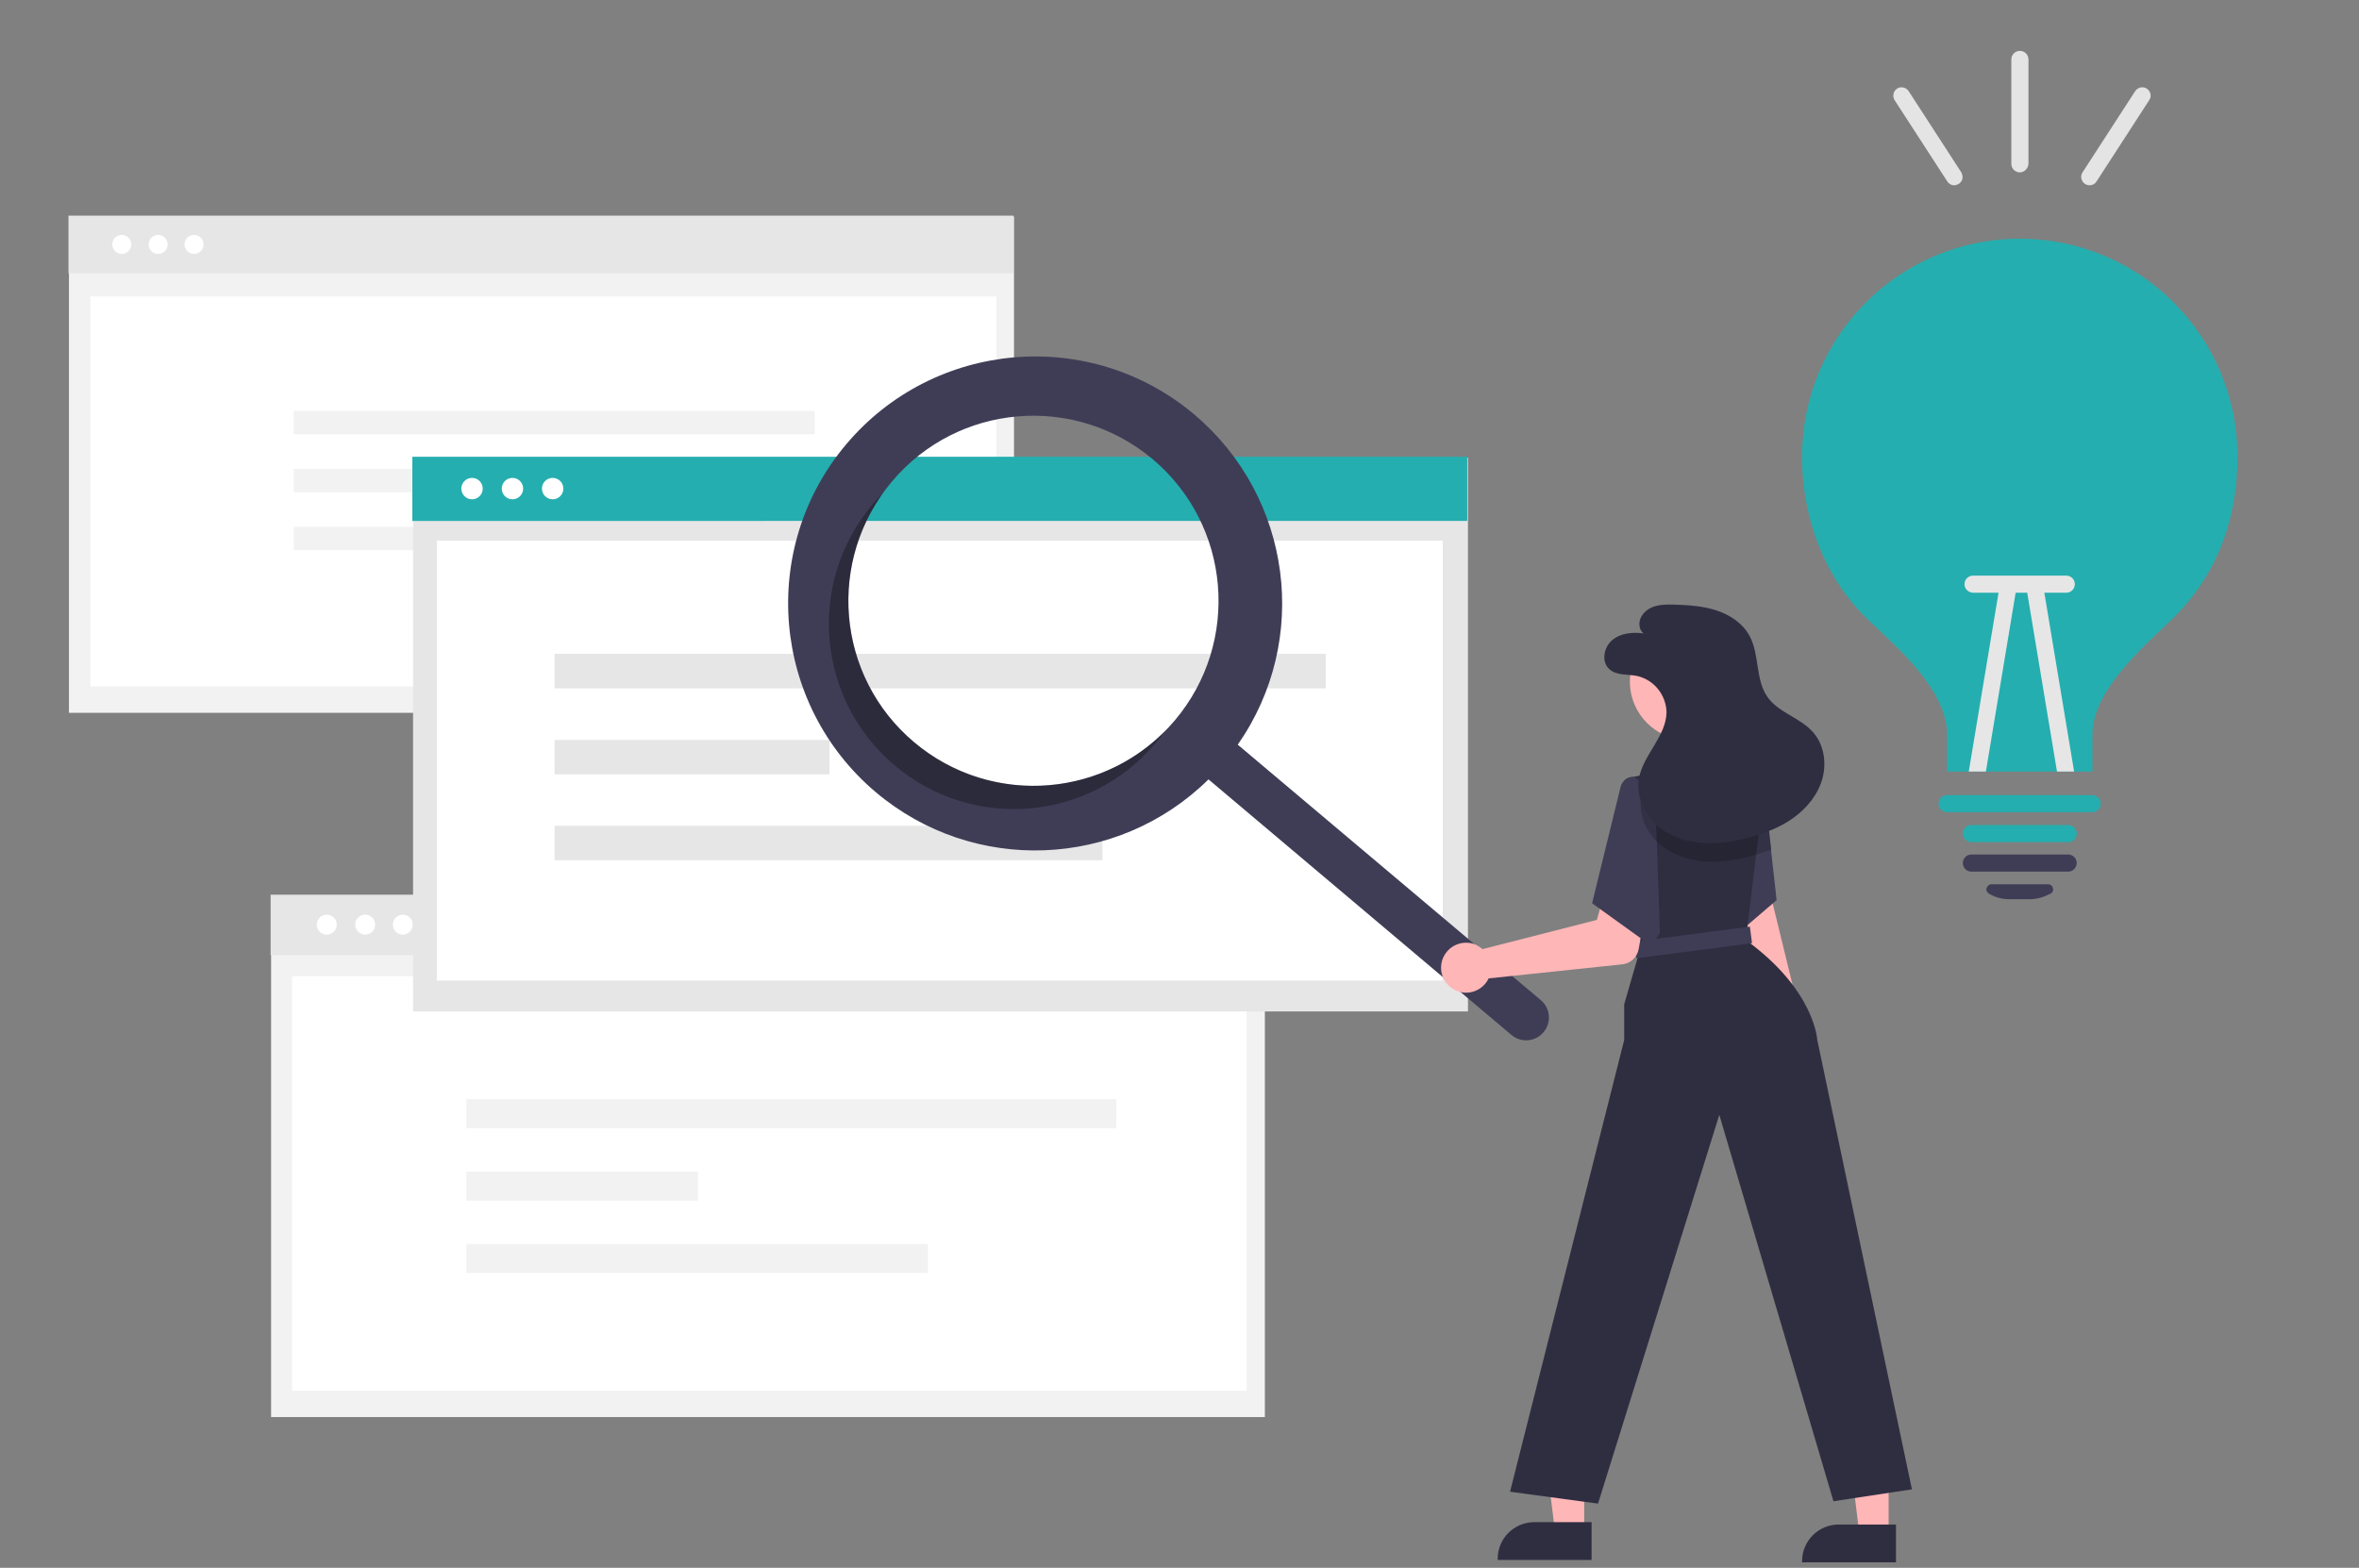 <svg version="1.1" id="レイヤー_1" xmlns="http://www.w3.org/2000/svg" x="0" y="0" viewBox="0 0 992 659.4" xml:space="preserve"><rect x="0" y="0" width="992" height="659.4" fill="#808080" stroke="none"/><style>.st0{fill:#25aeaf}.st1{fill:#3f3d56}.st2{fill:#e4e4e4}.st3{fill:#e6e6e6}.st4{fill:#f2f2f2}.st5{fill:#fff}.st7{fill:#ffb6b6}.st8{fill:#2f2e41}</style><path class="st0" d="M940.9 192.2c0 27.6-9.6 51.1-28 68.7-13 12.4-33 29.9-33 48.3v15.3h-61.1v-15.3c0-18.7-20.1-36.1-33-48.3-17.9-16.9-28-42.1-28-68.7v-.5c.2-50.6 41.3-91.5 91.9-91.3 50.5.2 91.3 41.3 91.2 91.8z"/><path id="b22bef41-3cd7-4c1e-881c-c9a642005cb0-407" class="st0" d="M869.7 354.2H829c-2 0-3.6-1.6-3.6-3.6s1.6-3.6 3.6-3.6h40.7c2 0 3.6 1.6 3.6 3.6s-1.6 3.6-3.6 3.6z"/><path id="b22bef41-3cd7-4c1e-881c-c9a642005cb0-407_00000172439583839246153900000006753454222505393810_" class="st1" d="M869.7 366.6H829c-2 0-3.6-1.6-3.6-3.6s1.6-3.6 3.6-3.6h40.7c2 0 3.6 1.6 3.6 3.6-.1 2-1.6 3.6-3.6 3.6z"/><path class="st1" d="M853.7 378.2h-8.8c-3 0-6-.8-8.6-2.4-.8-.5-1.2-1.4-.9-2.3s1.1-1.6 2-1.6h23.9c.9 0 1.7.6 2 1.6s-.1 1.8-.9 2.3c-2.7 1.4-5.6 2.4-8.7 2.4z"/><path id="e13fc22b-cd18-4b6e-a2d4-df4b74c6b7e7-409" class="st2" d="M879.7 77.8c-1.9.5-3.8-.5-4.4-2.5-.3-1-.1-2 .5-2.9l22.1-34.1c1.1-1.6 3.3-2.1 4.9-1s2.1 3.2 1 4.8l-22.1 34.1c-.5.8-1.1 1.3-2 1.6z"/><path id="e13fc22b-cd18-4b6e-a2d4-df4b74c6b7e7-409_00000139251490156609525710000013445279889612887737_" class="st2" d="M818.8 76.2l-22.1-34.1c-1-1.6-.5-3.8 1-4.8 1.6-1.1 3.8-.6 4.9 1l22.1 34.1c.5.8.7 1.9.5 2.9-.5 1.9-2.6 3-4.4 2.5-.8-.3-1.5-.8-2-1.6z"/><path id="a74da646-4683-465e-97fe-dd817e7fc328-410" class="st0" d="M879.8 341.6h-61c-2 0-3.6-1.6-3.6-3.6s1.6-3.6 3.6-3.6h61c2 0 3.6 1.6 3.6 3.6s-1.6 3.6-3.6 3.6z"/><path class="st3" d="M847.8 248.2l-12.7 76.3h-7.2l12.9-77.5c.4-1.9 2.2-3.3 4.1-2.9s3.3 2.2 2.9 4.1zm24.4 76.3H865l-12.7-76.3c-.4-1.9 1-3.8 2.9-4.1s3.8 1 4.1 2.9l12.9 77.5z"/><path id="be3a5c8a-fbb4-472c-819b-e8dd06032f6a-411" class="st3" d="M826.1 245.7c0-2 1.6-3.6 3.6-3.6h39.2c2 0 3.6 1.6 3.6 3.6s-1.6 3.6-3.6 3.6h-39.2c-2-.1-3.6-1.6-3.6-3.6z"/><path id="e9f776ed-f4b6-47dc-b212-c247d99ecb23-412" class="st2" d="M849.4 72.5c-2 0-3.6-1.6-3.6-3.6V25c0-2 1.6-3.6 3.6-3.6S853 23 853 25v43.9c-.1 1.9-1.7 3.6-3.6 3.6z"/><path id="e95f2213-9bcc-4eb0-8355-05af38a3eafb" class="st4" d="M29 91.1h397.4v208.7H29z"/><path id="b36aff44-79c8-4945-b2be-fafe94103ec8" class="st3" d="M28.8 90.7h397.4v24.2H28.8z"/><path id="e8d246b5-3278-4a22-b53c-870d78135d7d" class="st5" d="M38 124.7h381v164H38z"/><circle id="af47f094-7758-4c77-9c4d-96df8007094d" class="st5" cx="66.5" cy="102.8" r="4"/><circle id="a9e4940e-a814-4d65-8cf9-dbeaebbe294d" class="st5" cx="81.6" cy="102.8" r="4"/><circle id="a19a9b15-8247-4a07-9472-be354b993276" class="st5" cx="51.2" cy="102.8" r="4"/><g id="e40d22fe-578f-4c94-aa61-62d9a8853a42"><path id="fc650e0a-90d3-4f46-9c22-349406f6a431" class="st4" d="M123.5 172.8h219.1v9.8H123.5z"/><path id="a9c22b9d-d16d-4876-9a73-2e204591d63b" class="st4" d="M123.5 197.2h78.1v9.8h-78.1z"/><path id="a9cac377-a398-4b66-a887-af8e1ff2458e" class="st4" d="M123.5 221.6h155.6v9.8H123.5z"/></g><path id="ae236caa-6983-426a-9b06-907acb2b0100" class="st4" d="M114 376.6h417.9V596H114z"/><path id="a3b9e66a-d826-4708-839f-4ee527686343" class="st3" d="M113.8 376.3h417.9v25.4H113.8z"/><path id="aab7f417-816b-4c9c-990d-381bde365131" class="st5" d="M122.9 410.6h401.3v174.3H122.9z"/><circle id="f8f639d0-e29b-4d5a-b588-284205311750" transform="matrix(.071 -.998 .998 .071 -245.454 514.374)" class="st5" cx="153.4" cy="388.9" r="4.2"/><circle id="b51d82ba-e700-447e-8693-718cbf9a6186" class="st5" cx="169.4" cy="388.9" r="4.2"/><circle id="adf412b1-46d6-41c6-a8e7-cb0dafcb21cb" class="st5" cx="137.4" cy="388.9" r="4.2"/><g id="b98a0618-17e9-4407-b210-398d3f3d6a2f"><path id="f815513a-42d1-48f0-8051-0e3f5098eb8b" class="st4" d="M196.1 462.3h273.3v12.2H196.1z"/><path id="fd32ddd7-816d-43c9-8317-e96306581af5" class="st4" d="M196.1 492.8h97.4V505h-97.4z"/><path id="eae90b12-7883-428a-9e47-6f1258f1f191" class="st4" d="M196.1 523.2h194.1v12.2H196.1z"/></g><path id="bb724a05-1311-47ea-a197-dba61202444a" class="st3" d="M173.7 192.5h443.6v232.9H173.7z"/><path id="b7251c64-c1f0-4c9d-92b0-874b7a83a8e9" class="st0" d="M173.4 192.1H617v27H173.4z"/><path id="ab817a57-2f27-4757-8aa6-60cd0ec7b964" class="st5" d="M183.7 227.4h423v185h-423z"/><circle id="a7798ced-ee1a-4794-8024-1e89386a0136" class="st5" cx="215.5" cy="205.5" r="4.5"/><circle id="a86efddc-376d-49bc-bb2f-084d39c183b3" class="st5" cx="232.4" cy="205.5" r="4.5"/><circle id="be9ec433-53e3-4401-a112-00f5748904d3" class="st5" cx="198.5" cy="205.5" r="4.5"/><g id="e9ebe1f0-a35b-432b-8b90-74480dfb3bf9"><path id="f96caaa1-6c15-4961-b53f-9d0c3661d201" class="st3" d="M233.2 275h324.3v14.5H233.2z"/><path id="b84ba293-ba99-4f02-8939-e0d4d3784a38" class="st3" d="M233.2 311.2h115.6v14.5H233.2z"/><path id="b3127a43-0306-472e-b694-e809c29e74cb" class="st3" d="M233.2 347.3h230.4v14.5H233.2z"/></g><path class="st1" d="M502.3 174.4c-43.8-37-109.4-31.4-146.4 12.4s-31.4 109.4 12.4 146.4c41 34.6 101.6 32.3 139.9-5.4l127.4 107.5c4 3.4 10.1 2.9 13.5-1.2 3.4-4 2.9-10-1.1-13.4L520.5 313.2c30.7-44 22.8-104.1-18.2-138.8zm-8.2 128.5c-27.7 32.8-76.8 37-109.7 9.3s-37-76.8-9.3-109.7 76.8-37 109.7-9.3c32.8 27.7 37 76.8 9.3 109.7z"/><path d="M384.4 312.1c-31-26.1-36.7-71.6-13.2-104.6-1.5 1.5-2.9 3.1-4.3 4.7-27.7 32.8-23.6 81.9 9.3 109.7s81.9 23.6 109.7-9.3c1.4-1.6 2.7-3.3 3.9-5-28.6 28.7-74.4 30.7-105.4 4.5z" opacity=".3"/><path class="st7" d="M759.1 439.4c3.8-4.6 3.1-11.4-1.5-15.1-.5-.4-1-.8-1.6-1.1l-23.2-95-16.9 5.4L741 428c-2.6 5.4-.3 11.8 5.1 14.4 4.5 2.1 9.9.8 13-3z"/><path class="st1" d="M747.1 378.6l-12.4 10.6-17.3 15-7.6-39.2-.8-4-.7-3.3 17.6-30.5 14.6.8 1 .1v.2l.3 2 3 27v.7z"/><path class="st7" d="M666.2 644.2h-12.3l-5.8-47.3h18.1z"/><path class="st8" d="M669.3 656.1h-39.5v-.5c0-8.5 6.9-15.4 15.4-15.4h24.1v15.9z"/><path class="st7" d="M794.2 645.2h-12.3l-5.8-47.3h18.1z"/><path class="st8" d="M797.3 657.1h-39.5v-.5c0-8.5 6.9-15.4 15.4-15.4h24.1v15.9zm6.7-30.7l-33 5-48-162.5-51 163.5-37-5 48-190v-15l6.5-22.5-.7-6.1-4.7-42.6-2-18.5-.1-1.2c-.2-2.1 1.2-4 3.2-4.4l15.4-3.2h25.2l14.9 4.1 1 .3.5.1-.2 1.9-3.5 29.2-.2 1.6-3.4 28.1-.7 6.2c29 21 30 42 30 42l39.8 189z"/><circle class="st7" cx="710" cy="286.7" r="24.6"/><path transform="rotate(-7.452 711.815 396.328)" class="st1" d="M687.5 392.9h49v7h-49z"/><path class="st7" d="M622.1 398.2c.5.3.9.6 1.3 1l48.1-12.3 3.3-11.6 18.1 2.7-3.8 21.1c-.6 3.5-3.5 6.2-7 6.5l-56.1 5.9c-2.5 5.2-8.7 7.5-14 5-5.2-2.5-7.5-8.7-5-14 2.5-5.2 8.7-7.5 14-5 .3.3.7.5 1.1.7z"/><path class="st1" d="M696 333.4l-8.5-6.5c-2.3-.9-5.4 1.6-6 4l-12 49 25 18 3.5-5.5-2-59z"/><path d="M744.8 357.3c-2.1.8-4.3 1.6-6.5 2.2l-2.1.6c-4.7 1.3-9.5 2.1-14.3 2.3-2.1.1-4.2 0-6.3-.2-2.2-.2-4.4-.7-6.6-1.3-.1 0-.2 0-.2-.1-4.5-1.3-8.6-3.6-12-6.8-.8-.7-1.5-1.5-2.1-2.4-3.8-4.6-5.4-10.6-4.6-16.5.1-.5.2-1.1.3-1.6.4-1.4.9-2.8 1.5-4.1l.9-1.8 11.3-3.8h21.5l14.9 4.1 1 .1v.2l.5.1-.2 1.9 3 27.1z" opacity=".2"/><path class="st8" d="M691.2 266.4c-4.6-.6-9.6-.2-13.2 2.8s-4.7 9-1.3 12.2c3 2.8 7.7 2.1 11.7 2.9 7.1 1.6 12.2 7.9 12.4 15.2-.1 10.2-9.8 17.9-11.6 27.9-1.2 6.8 1.7 14 6.7 18.9s11.8 7.4 18.8 8.1 13.9-.4 20.6-2.1c6.7-1.8 13.4-4.3 19-8.4s10.3-9.8 12.1-16.6.5-14.5-4.2-19.6c-5.4-5.9-14.3-8-18.9-14.5-5.2-7.3-3.3-17.7-7.5-25.6-2.8-5.3-8.1-8.9-13.8-10.8s-11.7-2.3-17.7-2.5c-3.1-.1-6.4-.1-9.3 1s-5.5 3.8-5.6 6.9 1.8 4.2 1.8 4.2z"/></svg>